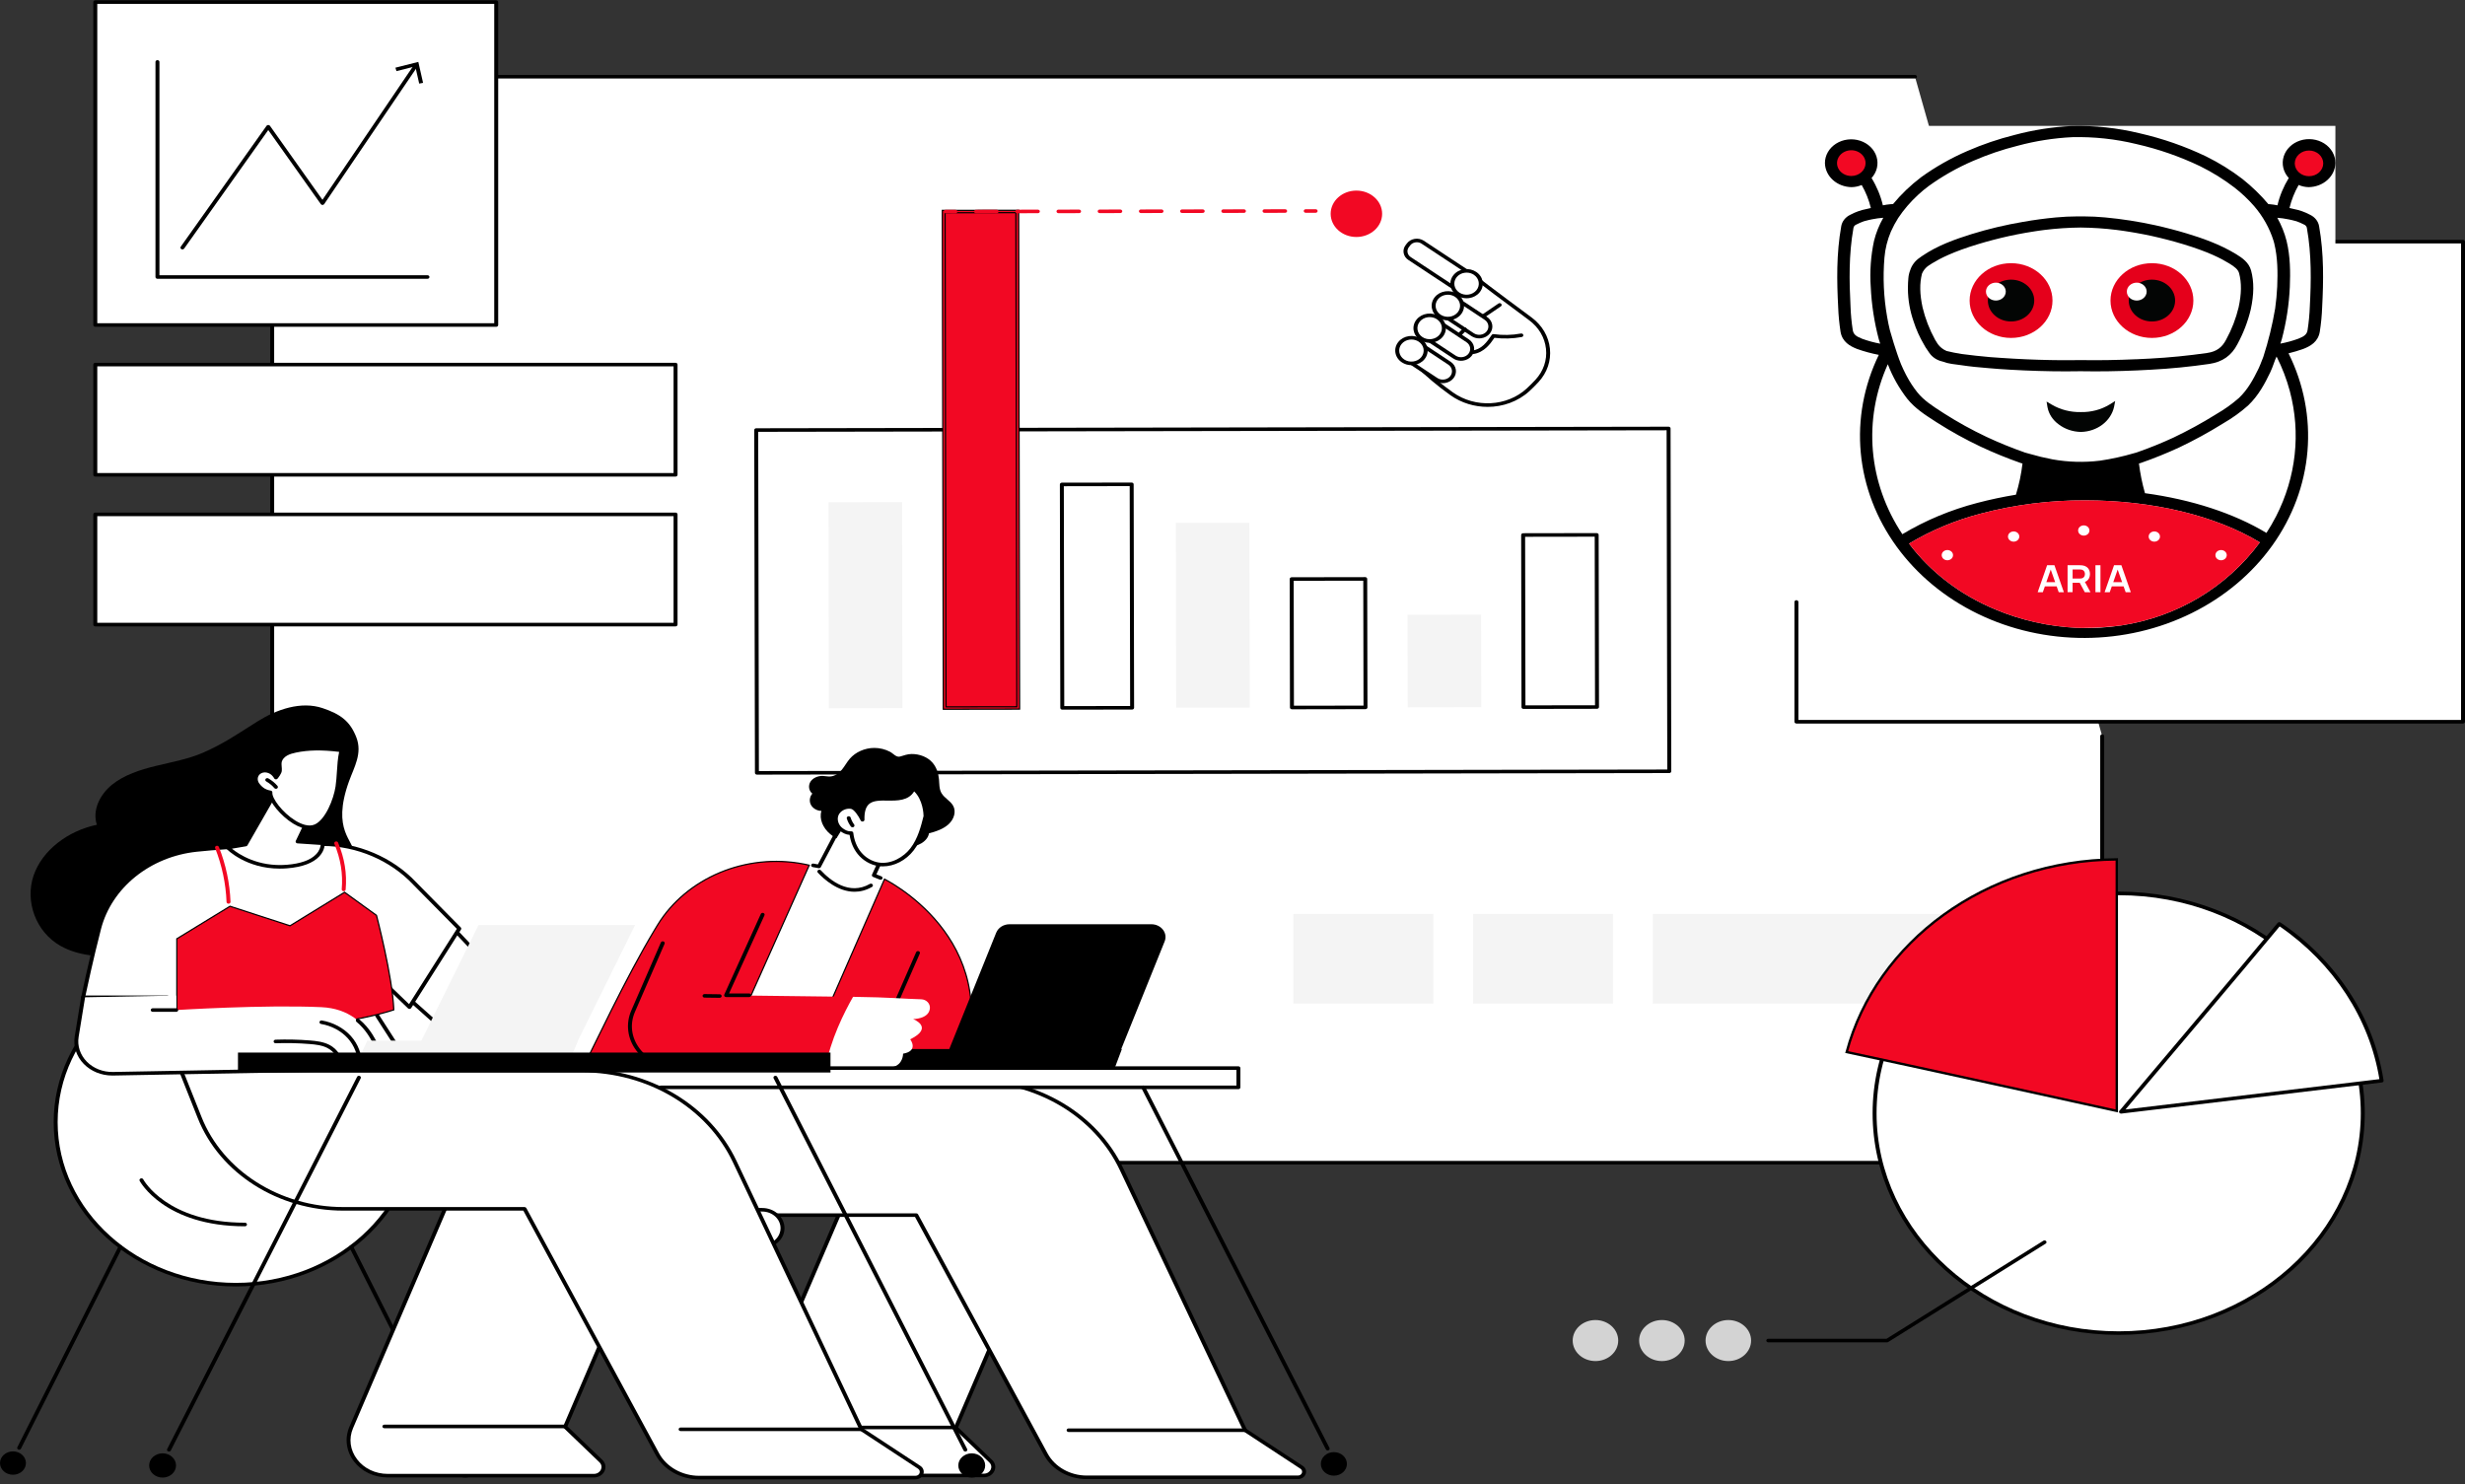 <svg width="500" height="301" viewBox="0 0 500 301" fill="none" xmlns="http://www.w3.org/2000/svg">
<rect x="0" y="0" width="500" height="301" fill="#333333" stroke="none"/>
<path d="M426.406 149.304V235.82H55.209V15.562H388.432L426.406 149.304Z" fill="white"/>
<path d="M426.408 236.183H55.211C54.99 236.183 54.809 236.02 54.809 235.822V15.564C54.809 15.366 54.99 15.203 55.211 15.203H388.434C388.655 15.203 388.836 15.366 388.836 15.564C388.836 15.763 388.655 15.925 388.434 15.925H55.612V235.461H426.007V149.306C426.007 149.107 426.187 148.944 426.408 148.944C426.629 148.944 426.81 149.107 426.81 149.306V235.822C426.81 236.02 426.629 236.183 426.408 236.183Z" fill="black"/>
<path d="M153.53 156.769L338.594 156.449L338.446 86.917L153.381 87.237L153.53 156.769Z" fill="white"/>
<path d="M153.535 157.119C153.431 157.119 153.326 157.083 153.25 157.014C153.174 156.946 153.133 156.856 153.133 156.758L152.989 87.226C152.989 87.027 153.17 86.865 153.39 86.865L338.455 86.547C338.56 86.547 338.664 86.583 338.74 86.652C338.817 86.72 338.857 86.811 338.857 86.908L339.001 156.44C339.001 156.639 338.821 156.801 338.6 156.801L153.535 157.119ZM153.792 87.587L153.933 156.397L338.194 156.083L338.054 87.273L153.792 87.587Z" fill="black"/>
<path d="M309.022 143.791C308.918 143.791 308.813 143.755 308.737 143.686C308.661 143.617 308.62 143.527 308.62 143.429L308.552 108.515C308.552 108.317 308.733 108.154 308.954 108.154L323.869 108.129C323.973 108.129 324.078 108.165 324.154 108.234C324.23 108.302 324.27 108.393 324.27 108.49L324.339 143.404C324.339 143.603 324.158 143.765 323.937 143.765L309.022 143.791ZM309.355 108.876L309.42 143.068L323.535 143.047L323.471 108.855L309.355 108.876Z" fill="black"/>
<path d="M285.539 143.461L300.458 143.438L300.421 124.677L285.502 124.7L285.539 143.461Z" fill="#F4F4F4"/>
<path d="M262.057 143.865C261.953 143.865 261.849 143.829 261.772 143.761C261.696 143.692 261.656 143.602 261.656 143.504L261.604 117.445C261.604 117.246 261.784 117.084 262.005 117.084L276.92 117.059C277.025 117.059 277.129 117.095 277.205 117.163C277.282 117.232 277.322 117.322 277.322 117.42L277.374 143.479C277.374 143.678 277.193 143.84 276.972 143.84L262.053 143.865H262.057ZM262.411 117.803L262.459 143.139L276.575 143.118L276.527 117.781L262.411 117.803Z" fill="black"/>
<path d="M238.58 143.537L253.499 143.514L253.426 106.036L238.507 106.059L238.58 143.537Z" fill="#F4F4F4"/>
<path d="M215.474 143.939C215.369 143.939 215.265 143.903 215.189 143.835C215.112 143.766 215.072 143.676 215.072 143.578L214.984 98.26C214.984 98.061 215.165 97.899 215.386 97.899L229.55 97.877C229.654 97.877 229.758 97.913 229.835 97.982C229.911 98.05 229.951 98.141 229.951 98.238L230.04 143.556C230.04 143.755 229.859 143.918 229.638 143.918L215.474 143.939ZM215.787 98.621L215.875 143.217L229.236 143.195L229.148 98.599L215.787 98.621Z" fill="black"/>
<path d="M191.616 143.609L206.535 143.586L206.34 42.885L191.421 42.908L191.616 143.609Z" fill="#F20823"/>
<path d="M206.62 42.889L206.816 143.83L191.336 143.854V143.615L191.14 42.673L206.62 42.648V42.889ZM205.938 43.133L191.826 43.154H191.701L191.702 43.275L191.894 143.254V143.375H192.015L206.131 143.354H206.252L206.251 143.232L206.059 43.253V43.132L205.938 43.133Z" fill="#F20823" stroke="black" stroke-width="0.242"/>
<path d="M168.137 143.65L183.056 143.627L182.974 101.848L168.055 101.871L168.137 143.65Z" fill="#F4F4F4"/>
<path d="M191.795 43.273C191.574 43.273 191.394 43.111 191.394 42.912C191.394 42.713 191.574 42.551 191.795 42.551H193.803C194.024 42.551 194.205 42.713 194.205 42.912C194.205 43.111 194.024 43.273 193.803 43.273H191.795Z" fill="#F20823"/>
<path d="M197.983 43.265C197.762 43.265 197.581 43.102 197.581 42.904C197.581 42.705 197.762 42.542 197.983 42.542L202.163 42.535C202.384 42.535 202.565 42.698 202.565 42.896C202.565 43.095 202.384 43.258 202.163 43.258L197.983 43.265ZM206.34 43.25C206.119 43.25 205.938 43.088 205.938 42.889C205.938 42.691 206.119 42.528 206.34 42.528L210.521 42.521C210.741 42.521 210.922 42.683 210.922 42.882C210.922 43.081 210.741 43.243 210.521 43.243L206.34 43.25ZM214.701 43.239C214.48 43.239 214.3 43.077 214.3 42.878C214.3 42.68 214.48 42.517 214.701 42.517L218.882 42.51C219.103 42.51 219.283 42.672 219.283 42.871C219.283 43.07 219.103 43.232 218.882 43.232L214.701 43.239ZM223.058 43.225C222.837 43.225 222.657 43.062 222.657 42.864C222.657 42.665 222.837 42.503 223.058 42.503L227.239 42.496C227.46 42.496 227.64 42.658 227.64 42.857C227.64 43.055 227.46 43.218 227.239 43.218L223.058 43.225ZM231.419 43.211C231.198 43.211 231.018 43.048 231.018 42.849C231.018 42.651 231.198 42.488 231.419 42.488L235.6 42.481C235.821 42.481 236.001 42.644 236.001 42.842C236.001 43.041 235.821 43.203 235.6 43.203L231.419 43.211ZM239.776 43.2C239.556 43.2 239.375 43.037 239.375 42.839C239.375 42.64 239.556 42.477 239.776 42.477L243.957 42.47C244.178 42.47 244.359 42.633 244.359 42.831C244.359 43.03 244.178 43.193 243.957 43.193L239.776 43.2ZM248.137 43.185C247.917 43.185 247.736 43.023 247.736 42.824C247.736 42.626 247.917 42.463 248.137 42.463L252.318 42.456C252.539 42.456 252.72 42.618 252.72 42.817C252.72 43.016 252.539 43.178 252.318 43.178L248.137 43.185ZM256.495 43.171C256.274 43.171 256.093 43.008 256.093 42.81C256.093 42.611 256.274 42.449 256.495 42.449L260.675 42.441C260.896 42.441 261.077 42.604 261.077 42.803C261.077 43.001 260.896 43.164 260.675 43.164L256.495 43.171Z" fill="#F20823"/>
<path d="M264.855 43.16C264.635 43.16 264.454 42.997 264.454 42.799C264.454 42.6 264.635 42.438 264.855 42.438H266.863C267.084 42.438 267.265 42.6 267.265 42.799C267.265 42.997 267.084 43.16 266.863 43.16H264.855Z" fill="#F20823"/>
<path d="M275.131 48.069C278.014 48.069 280.352 45.962 280.352 43.364C280.352 40.765 278.014 38.658 275.131 38.658C272.248 38.658 269.91 40.765 269.91 43.364C269.91 45.962 272.248 48.069 275.131 48.069Z" fill="#F20823"/>
<path d="M396.699 185.375H335.247V203.562H396.699V185.375Z" fill="#F4F4F4"/>
<path d="M327.187 185.375H298.794V203.562H327.187V185.375Z" fill="#F4F4F4"/>
<path d="M290.739 185.375H262.347V203.562H290.739V185.375Z" fill="#F4F4F4"/>
<path d="M199.573 299.271H158.771C153.31 299.271 149.551 294.33 151.523 289.737L174.454 236.318H216.757L193.887 289.592L200.963 296.374C202.107 297.472 201.244 299.271 199.573 299.271Z" fill="white"/>
<path d="M199.572 299.63H158.771C156.076 299.63 153.558 298.435 152.036 296.438C150.506 294.43 150.173 291.877 151.149 289.609L174.079 236.19C174.14 236.049 174.288 235.959 174.453 235.959H216.756C216.889 235.959 217.013 236.017 217.085 236.114C217.162 236.212 217.178 236.338 217.13 236.45L194.352 289.511L201.255 296.131C201.897 296.745 202.062 297.608 201.689 298.384C201.315 299.157 200.504 299.637 199.572 299.637V299.63ZM174.73 236.678L151.895 289.865C151.004 291.945 151.293 294.188 152.695 296.026C154.092 297.857 156.305 298.904 158.767 298.904H199.568C200.295 298.904 200.761 298.482 200.95 298.088C201.142 297.691 201.166 297.099 200.665 296.618L193.589 289.836C193.484 289.735 193.452 289.587 193.508 289.461L216.166 236.678H174.726H174.73Z" fill="black"/>
<path d="M193.804 289.892H158.087C157.866 289.892 157.685 289.73 157.685 289.531C157.685 289.332 157.866 289.17 158.087 289.17H193.804C194.025 289.17 194.206 289.332 194.206 289.531C194.206 289.73 194.025 289.892 193.804 289.892Z" fill="black"/>
<path d="M197.157 215.14L196.346 220.926C196.346 220.926 140.67 221.8 140.911 220.926C141.152 220.052 143.328 211.493 144.361 211.627C145.393 211.76 197.162 215.144 197.162 215.144L197.157 215.14Z" fill="white"/>
<path d="M120.204 219.107L116.064 229.934C112.968 238.031 119.642 246.463 129.144 246.463H185.848L212.14 294.996C213.682 297.841 216.891 299.647 220.405 299.647H263.263C264.475 299.647 264.981 298.249 264.002 297.607L252.544 290.088L227.489 237.153C222.308 226.207 210.381 219.107 197.177 219.107H120.204Z" fill="white"/>
<path d="M263.264 300.006H220.406C216.764 300.006 213.378 298.099 211.78 295.153L185.596 246.826H129.145C124.49 246.826 120.274 244.869 117.567 241.46C114.852 238.04 114.165 233.796 115.687 229.817L119.828 218.99C119.884 218.846 120.037 218.748 120.209 218.748H197.182C210.567 218.748 222.611 225.917 227.864 237.014L252.875 289.855L264.24 297.312C264.83 297.699 265.063 298.352 264.838 298.977C264.613 299.602 263.995 300.003 263.268 300.003L263.264 300.006ZM120.495 219.47L116.45 230.051C115.017 233.804 115.663 237.809 118.226 241.037C120.78 244.255 124.759 246.1 129.153 246.1H185.857C186.01 246.1 186.15 246.18 186.219 246.302L212.511 294.835C213.977 297.536 217.077 299.284 220.414 299.284H263.272C263.725 299.284 263.987 299.009 264.079 298.757C264.171 298.5 264.139 298.139 263.77 297.897L252.312 290.378C252.252 290.339 252.208 290.288 252.18 290.227L227.125 237.292C222 226.462 210.246 219.467 197.182 219.467H120.495V219.47Z" fill="black"/>
<path d="M252.545 290.451H216.756C216.535 290.451 216.354 290.288 216.354 290.09C216.354 289.891 216.535 289.729 216.756 289.729H252.545C252.766 289.729 252.947 289.891 252.947 290.09C252.947 290.288 252.766 290.451 252.545 290.451Z" fill="black"/>
<path d="M179.779 184.014L179.281 178.308L164.314 175.408L142.741 214.551L169.117 213.75L179.779 184.014Z" fill="white"/>
<path d="M179.575 178.398C179.752 178.492 180.012 178.633 180.34 178.821C180.997 179.199 181.926 179.768 183.013 180.532C185.188 182.062 187.995 184.374 190.526 187.505C195.574 193.751 199.526 203.258 195.162 216.335H162.769L179.414 178.315C179.456 178.337 179.51 178.364 179.575 178.398Z" fill="#F20823" stroke="black" stroke-width="0.242"/>
<path d="M178.524 211.168C178.476 211.168 178.424 211.161 178.376 211.143C178.171 211.071 178.066 210.861 178.151 210.673L185.829 193.137C185.909 192.953 186.142 192.859 186.351 192.935C186.556 193.007 186.66 193.216 186.576 193.404L178.898 210.941C178.833 211.081 178.685 211.168 178.524 211.168Z" fill="black"/>
<path d="M133.416 187.566C139.254 178.078 151.268 172.986 163.005 175.248L163.563 175.361C163.756 175.402 163.952 175.445 164.145 175.49L144.432 219.604C144.429 219.605 144.425 219.605 144.421 219.605C144.366 219.609 144.284 219.615 144.178 219.622C143.966 219.637 143.655 219.658 143.26 219.683C142.469 219.733 141.341 219.8 139.995 219.867C137.302 220.003 133.732 220.141 130.228 220.153C126.723 220.166 123.288 220.052 120.861 219.686C119.645 219.502 118.696 219.256 118.118 218.939C117.829 218.781 117.646 218.612 117.562 218.438C117.482 218.273 117.483 218.085 117.597 217.861C120.581 212.032 126.798 198.544 132.833 188.525L133.416 187.566Z" fill="#F20823" stroke="black" stroke-width="0.242"/>
<path d="M202.074 189.173C202.487 188.147 203.568 187.465 204.777 187.465H233.534C235.53 187.465 236.92 189.252 236.237 190.946L226.053 216.2H191.171L202.07 189.173H202.074Z" fill="black"/>
<path d="M180.629 212.771H227.563L226.053 216.791H178.87L180.629 212.771Z" fill="black"/>
<path d="M147.284 201.873L154.698 185.518L134.421 191.288L128.422 205.084C126.036 210.569 130.494 216.51 137.036 216.55C146.573 216.607 158.432 216.672 167.444 216.665C168.4 210.93 171.327 205.185 173.042 202.191C159.894 202.021 147.288 201.877 147.288 201.877L147.284 201.873Z" fill="#F20823"/>
<path d="M151.966 202.234H147.283C147.151 202.234 147.026 202.172 146.95 202.075C146.874 201.974 146.862 201.847 146.91 201.735L154.323 185.38C154.407 185.196 154.64 185.105 154.845 185.181C155.05 185.257 155.15 185.466 155.066 185.651L147.878 201.508H151.966C152.187 201.508 152.367 201.67 152.367 201.869C152.367 202.068 152.187 202.23 151.966 202.23V202.234Z" fill="black"/>
<path d="M186.839 202.684C182.952 202.586 180.972 202.29 173.037 202.186C171.322 205.183 168.398 210.925 167.438 216.66C174.836 216.652 180.309 216.598 181 216.45C183.225 215.977 183.181 213.716 183.181 213.716C186.438 213.153 184.63 210.802 184.63 210.802C189.586 208.364 185.209 206.696 185.209 206.696C185.209 206.696 188.361 206.718 188.614 204.58C188.731 203.594 187.94 202.713 186.839 202.684Z" fill="white"/>
<path d="M137.036 216.91C133.791 216.889 130.884 215.491 129.061 213.071C127.258 210.681 126.88 207.644 128.053 204.953L134.052 191.158C134.133 190.974 134.366 190.88 134.574 190.952C134.779 191.024 134.884 191.234 134.803 191.422L128.804 205.217C127.711 207.723 128.049 210.439 129.727 212.667C131.398 214.888 134.068 216.17 137.044 216.188C137.265 216.188 137.446 216.35 137.442 216.553C137.442 216.751 137.261 216.91 137.04 216.91H137.036Z" fill="black"/>
<path d="M145.978 202.389H145.974L142.905 202.349C142.684 202.349 142.508 202.183 142.508 201.984C142.508 201.786 142.689 201.631 142.913 201.627L145.982 201.667C146.202 201.667 146.379 201.833 146.379 202.031C146.379 202.23 146.198 202.389 145.978 202.389Z" fill="black"/>
<path d="M177.329 151.701C175.421 151.708 173.538 152.539 172.369 153.897C171.767 154.594 171.353 155.406 170.767 156.114C170.18 156.822 169.349 157.443 168.369 157.494C167.879 157.519 167.397 157.4 166.907 157.382C165.924 157.346 164.903 157.772 164.405 158.537C163.908 159.303 164.032 160.386 164.775 160.968C164.221 161.596 164.104 162.513 164.486 163.239C164.867 163.965 165.731 164.464 166.622 164.474C166.108 166.139 166.968 167.967 168.365 169.147C169.763 170.328 171.618 170.968 173.469 171.415C176.975 172.268 180.69 172.546 184.252 171.91C185.172 171.744 186.099 171.513 186.882 171.051C187.67 170.588 188.308 169.862 188.433 169.025C189.89 168.649 191.368 168.14 192.428 167.161C193.489 166.183 194.015 164.622 193.32 163.405C192.758 162.423 191.545 161.853 190.975 160.874C190.481 160.025 190.545 159.014 190.461 158.057C190.352 156.862 189.975 155.656 189.159 154.702C188.164 153.543 186.525 152.922 184.919 152.936C184.047 152.943 183.381 153.222 182.573 153.449C181.79 153.669 181.176 152.817 180.529 152.481C179.566 151.979 178.453 151.698 177.337 151.701H177.329Z" fill="black"/>
<path d="M178.618 178.084L177.253 177.532L180.542 170.324C180.542 170.324 180.839 163.83 170.731 168.316L166.125 175.737L165.193 175.567C165.193 175.567 171.755 184.758 178.618 178.084Z" fill="white"/>
<path d="M173.338 180.874C169.957 180.874 167.149 178.35 165.888 176.999C165.748 176.848 165.768 176.62 165.937 176.49C166.105 176.364 166.358 176.382 166.503 176.533C168.418 178.592 172.262 181.683 176.446 179.285C176.635 179.177 176.884 179.227 177 179.397C177.121 179.567 177.065 179.787 176.876 179.896C175.655 180.596 174.462 180.874 173.334 180.874H173.338Z" fill="black"/>
<path d="M178.619 178.446C178.563 178.446 178.507 178.435 178.454 178.413L177.089 177.861C176.892 177.782 176.8 177.576 176.88 177.395L180.149 170.234C180.197 169.786 180.482 166.261 178.358 164.914C176.985 164.044 174.836 164.235 171.977 165.481L166.487 175.889C166.407 176.041 166.226 176.12 166.045 176.088L164.852 175.871C164.636 175.831 164.495 175.64 164.539 175.445C164.583 175.25 164.792 175.124 165.013 175.163L165.897 175.326L171.314 165.059C171.354 164.987 171.418 164.925 171.499 164.889C174.708 163.466 177.169 163.275 178.824 164.326C181.474 166.005 180.964 170.187 180.94 170.364C180.936 170.396 180.928 170.429 180.912 170.458L177.772 177.345L178.784 177.753C178.984 177.836 179.077 178.049 178.984 178.229C178.916 178.363 178.772 178.442 178.619 178.442V178.446Z" fill="black"/>
<path d="M172.687 168.978C172.852 170.408 173.35 171.827 174.286 172.993C175.221 174.16 176.619 175.052 178.189 175.297C180.819 175.709 183.462 174.25 184.992 172.278C186.522 170.307 187.156 167.898 187.743 165.55C187.743 165.55 187.787 161.802 185.309 159.902C183.116 164.788 174.735 158.519 174.952 166.269C174.952 166.269 173.828 163.882 172.679 163.694C171.438 163.492 170.113 164.2 169.687 165.269C169.262 166.338 169.735 167.616 170.731 168.313C171.294 168.707 171.86 169.017 172.687 168.978Z" fill="white"/>
<path d="M179.091 175.729C178.765 175.729 178.44 175.703 178.119 175.653C176.52 175.404 175.006 174.512 173.958 173.204C173.115 172.15 172.553 170.821 172.332 169.337C171.533 169.283 170.962 168.932 170.485 168.6C169.332 167.795 168.838 166.343 169.308 165.151C169.802 163.902 171.316 163.107 172.75 163.342C173.48 163.461 174.139 164.198 174.613 164.895C174.753 163.884 175.107 163.129 175.681 162.605C176.765 161.619 178.428 161.637 180.038 161.655C182.111 161.681 184.066 161.702 184.938 159.767C184.986 159.658 185.09 159.579 185.215 159.55C185.339 159.521 185.472 159.55 185.572 159.626C188.163 161.612 188.15 165.393 188.146 165.552C188.146 165.577 188.146 165.603 188.138 165.628C187.612 167.744 186.958 170.377 185.327 172.482C183.749 174.519 181.388 175.725 179.099 175.725L179.091 175.729ZM172.685 168.618C172.89 168.618 173.063 168.755 173.083 168.943C173.256 170.431 173.782 171.756 174.605 172.786C175.533 173.941 176.862 174.728 178.251 174.945C180.825 175.35 183.323 173.793 184.657 172.074C186.187 170.099 186.825 167.564 187.335 165.516C187.331 165.162 187.235 162.251 185.428 160.514C184.259 162.432 182.014 162.407 180.022 162.381C178.516 162.363 177.091 162.345 176.247 163.114C175.601 163.703 175.304 164.736 175.348 166.263C175.352 166.437 175.219 166.589 175.031 166.625C174.842 166.661 174.653 166.574 174.577 166.412C174.143 165.494 173.243 164.158 172.601 164.053C171.561 163.884 170.42 164.483 170.063 165.393C169.709 166.289 170.103 167.423 170.975 168.029C171.545 168.427 172.003 168.651 172.661 168.618C172.669 168.618 172.677 168.618 172.685 168.618Z" fill="black"/>
<path d="M172.922 167.8C172.794 167.8 172.665 167.742 172.585 167.638C172.22 167.139 171.943 166.594 171.766 166.016C171.706 165.825 171.834 165.626 172.047 165.572C172.26 165.518 172.481 165.633 172.541 165.825C172.694 166.327 172.934 166.803 173.256 167.24C173.376 167.407 173.328 167.63 173.143 167.742C173.075 167.782 172.999 167.804 172.922 167.804V167.8Z" fill="black"/>
<path d="M158.471 268.899C158.319 268.899 158.174 268.82 158.106 268.69L149.223 251.291C149.13 251.11 149.219 250.893 149.42 250.81C149.62 250.727 149.857 250.807 149.954 250.987L158.837 268.387C158.929 268.567 158.841 268.784 158.64 268.867C158.588 268.889 158.528 268.899 158.471 268.899Z" fill="black"/>
<path d="M95.597 294.666C95.541 294.666 95.484 294.655 95.428 294.633C95.227 294.55 95.139 294.337 95.231 294.153L117.267 250.983C117.359 250.803 117.6 250.723 117.801 250.806C118.002 250.889 118.09 251.103 117.998 251.287L95.962 294.456C95.894 294.59 95.749 294.666 95.597 294.666Z" fill="black"/>
<path d="M96.958 297.342C96.958 298.638 95.794 299.686 94.36 299.686C92.926 299.686 91.762 298.635 91.762 297.342C91.762 296.049 92.926 294.998 94.36 294.998C95.794 294.998 96.958 296.049 96.958 297.342Z" fill="black"/>
<path d="M112.629 252.831H154.591C156.876 252.831 158.724 251.162 158.724 249.104C158.724 247.045 156.872 245.377 154.591 245.377H112.629C110.344 245.377 108.497 247.045 108.497 249.104C108.497 251.162 110.348 252.831 112.629 252.831Z" fill="white"/>
<path d="M154.594 253.194H112.631C110.13 253.194 108.098 251.359 108.098 249.106C108.098 246.852 110.134 245.018 112.631 245.018H154.594C157.095 245.018 159.128 246.852 159.128 249.106C159.128 251.359 157.091 253.194 154.594 253.194ZM112.631 245.736C110.575 245.736 108.901 247.246 108.901 249.102C108.901 250.958 110.575 252.468 112.631 252.468H154.594C156.65 252.468 158.324 250.958 158.324 249.102C158.324 247.246 156.65 245.736 154.594 245.736H112.631Z" fill="black"/>
<path d="M251.196 216.641H73.476V220.548H251.196V216.641Z" fill="white"/>
<path d="M251.199 220.911H134.047C133.826 220.911 133.645 220.748 133.645 220.55C133.645 220.351 133.826 220.189 134.047 220.189H250.797V217.004H167.451C167.23 217.004 167.049 216.841 167.049 216.642C167.049 216.444 167.23 216.281 167.451 216.281H251.199C251.419 216.281 251.6 216.444 251.6 216.642V220.55C251.6 220.748 251.419 220.911 251.199 220.911Z" fill="black"/>
<path d="M269.304 294.192C269.151 294.192 269.007 294.113 268.939 293.983L231.523 220.691C231.43 220.51 231.519 220.294 231.719 220.211C231.92 220.128 232.157 220.207 232.253 220.388L269.67 293.679C269.762 293.86 269.674 294.076 269.473 294.16C269.421 294.181 269.36 294.192 269.304 294.192Z" fill="black"/>
<path d="M267.918 296.922C267.918 298.24 269.103 299.309 270.565 299.309C272.027 299.309 273.211 298.24 273.211 296.922C273.211 295.604 272.027 294.535 270.565 294.535C269.103 294.535 267.918 295.604 267.918 296.922Z" fill="black"/>
<path d="M47.843 260.567C68.029 260.567 84.392 245.808 84.392 227.603C84.392 209.397 68.029 194.639 47.843 194.639C27.658 194.639 11.295 209.397 11.295 227.603C11.295 245.808 27.658 260.567 47.843 260.567Z" fill="white"/>
<path d="M47.84 260.93C27.468 260.93 10.89 245.979 10.89 227.604C10.89 209.23 27.464 194.279 47.84 194.279C68.217 194.279 84.791 209.23 84.791 227.604C84.791 245.979 68.217 260.93 47.84 260.93ZM47.84 195.002C27.91 195.002 11.693 209.627 11.693 227.604C11.693 245.582 27.91 260.207 47.84 260.207C67.771 260.207 83.988 245.582 83.988 227.604C83.988 209.627 67.771 195.002 47.84 195.002Z" fill="black"/>
<path d="M49.694 248.728C33.297 248.728 28.377 239.61 28.329 239.516C28.237 239.335 28.321 239.122 28.522 239.036C28.723 238.952 28.964 239.028 29.056 239.209C29.1 239.296 33.835 248.002 49.694 248.002C49.915 248.002 50.095 248.165 50.095 248.364C50.095 248.562 49.915 248.725 49.694 248.725V248.728Z" fill="black"/>
<path d="M3.885 294.047C3.828 294.047 3.772 294.036 3.72 294.014C3.519 293.931 3.427 293.718 3.519 293.538L24.056 252.77C24.149 252.589 24.386 252.506 24.586 252.589C24.787 252.672 24.88 252.885 24.787 253.066L4.25 293.834C4.182 293.967 4.037 294.047 3.885 294.047Z" fill="black"/>
<path d="M5.261 296.754C5.261 298.065 4.084 299.123 2.63 299.123C1.177 299.123 0 298.061 0 296.754C0 295.446 1.177 294.385 2.63 294.385C4.084 294.385 5.261 295.446 5.261 296.754Z" fill="black"/>
<path d="M91.796 294.047C91.643 294.047 91.498 293.967 91.43 293.834L70.893 253.066C70.8 252.885 70.893 252.668 71.094 252.589C71.294 252.506 71.535 252.589 71.624 252.77L92.161 293.538C92.253 293.718 92.161 293.935 91.96 294.014C91.908 294.036 91.852 294.047 91.796 294.047Z" fill="black"/>
<path d="M90.413 296.754C90.413 298.065 91.59 299.123 93.043 299.123C94.497 299.123 95.674 298.061 95.674 296.754C95.674 295.446 94.497 294.385 93.043 294.385C91.59 294.385 90.413 295.446 90.413 296.754Z" fill="black"/>
<path d="M120.458 299.308H78.668C73.074 299.308 69.227 294.242 71.243 289.536L94.732 234.781H138.059L114.639 289.384L121.887 296.336C123.06 297.459 122.176 299.305 120.466 299.305L120.458 299.308Z" fill="white"/>
<path d="M120.456 299.671H78.667C75.872 299.671 73.362 298.479 71.779 296.403C70.213 294.348 69.872 291.733 70.868 289.408L94.353 234.653C94.413 234.512 94.562 234.422 94.726 234.422H138.054C138.186 234.422 138.311 234.48 138.383 234.577C138.459 234.675 138.475 234.801 138.427 234.913L115.095 289.307L122.171 296.096C122.825 296.724 122.994 297.605 122.613 298.396C122.235 299.184 121.404 299.675 120.452 299.675L120.456 299.671ZM95.003 235.144L71.615 289.668C70.699 291.802 71 294.11 72.438 295.995C73.868 297.873 76.141 298.949 78.667 298.949H120.456C121.207 298.949 121.685 298.515 121.878 298.107C122.074 297.699 122.103 297.085 121.585 296.591L114.336 289.639C114.231 289.538 114.199 289.39 114.256 289.263L137.467 235.151H95.003V235.144Z" fill="black"/>
<path d="M114.548 289.687H77.967C77.746 289.687 77.566 289.525 77.566 289.326C77.566 289.127 77.746 288.965 77.967 288.965H114.548C114.769 288.965 114.95 289.127 114.95 289.326C114.95 289.525 114.769 289.687 114.548 289.687Z" fill="black"/>
<path d="M36.704 217.152L40.507 226.704C44.921 237.794 56.579 245.19 69.647 245.19H106.404L133.331 294.933C134.909 297.85 138.194 299.699 141.796 299.699H185.69C186.931 299.699 187.449 298.266 186.445 297.608L174.711 289.902L149.049 235.646C143.744 224.429 131.528 217.148 118.002 217.148H36.704V217.152Z" fill="white"/>
<path d="M185.69 300.062H141.797C138.07 300.062 134.604 298.112 132.97 295.09L106.152 245.55H69.643C56.447 245.55 44.584 238.024 40.126 226.821L36.323 217.269C36.279 217.157 36.299 217.035 36.371 216.941C36.448 216.843 36.568 216.789 36.701 216.789H117.999C131.705 216.789 144.038 224.134 149.415 235.507L175.032 289.669L186.678 297.314C187.281 297.708 187.518 298.376 187.289 299.011C187.06 299.647 186.429 300.059 185.69 300.059V300.062ZM37.275 217.511L40.885 226.579C45.23 237.493 56.788 244.827 69.643 244.827H106.401C106.553 244.827 106.694 244.907 106.762 245.03L133.693 294.772C135.195 297.545 138.375 299.336 141.797 299.336H185.69C186.16 299.336 186.429 299.055 186.526 298.788C186.622 298.52 186.59 298.148 186.209 297.896L174.474 290.189C174.414 290.149 174.37 290.099 174.342 290.037L148.68 235.781C143.427 224.676 131.388 217.504 118.003 217.504H37.275V217.511Z" fill="black"/>
<path d="M174.713 290.265H138.056C137.835 290.265 137.654 290.103 137.654 289.904C137.654 289.705 137.835 289.543 138.056 289.543H174.713C174.934 289.543 175.115 289.705 175.115 289.904C175.115 290.103 174.934 290.265 174.713 290.265Z" fill="black"/>
<path d="M70.806 158.439C71.83 155.597 73.537 152.812 72.287 149.573C71.019 146.279 69.083 144.864 65.465 143.64C61.067 142.155 56.115 143.889 52.264 146.308C48.413 148.728 45.393 150.841 41.164 152.675C38.16 153.979 34.847 154.564 31.631 155.347C28.414 156.131 25.161 157.175 22.687 159.19C20.217 161.209 18.683 164.408 19.651 167.286C13.812 168.507 8.587 172.415 6.816 177.575C5.045 182.739 7.182 188.954 12.25 191.84C15.836 193.884 20.306 194.147 24.543 193.996C28.779 193.844 33.064 193.338 37.229 194.061C41.104 194.732 44.755 196.451 48.694 196.599C55.28 196.849 61.043 192.71 65.436 188.275C67.645 186.044 69.778 183.48 70.022 180.497C70.231 177.943 73.508 175.242 71.757 173.173C71.954 170.417 67.123 168.637 70.806 158.432V158.439Z" fill="black"/>
<path d="M92.235 188.623L100.227 197.102L92.022 210.659L83.243 202.837L92.235 188.623Z" fill="white"/>
<path d="M92.023 211.02C91.919 211.02 91.814 210.984 91.742 210.915L82.963 203.097C82.835 202.981 82.807 202.804 82.895 202.664L91.887 188.446C91.951 188.345 92.067 188.276 92.2 188.265C92.328 188.254 92.457 188.301 92.545 188.392L100.537 196.875C100.645 196.987 100.661 197.149 100.585 197.279L92.381 210.832C92.32 210.933 92.212 211.002 92.087 211.016C92.067 211.016 92.047 211.02 92.027 211.02H92.023ZM83.746 202.775L91.927 210.063L99.746 197.149L92.304 189.251L83.75 202.779L83.746 202.775Z" fill="black"/>
<path d="M83.049 204.275L76.423 197.894L76.471 205.955L81.776 214.203L35.087 213.954L33.919 202.286H16.855C16.855 202.286 18.261 195.5 20.088 188.389C22.289 179.823 30.212 173.406 39.898 172.398C43.308 172.044 47.235 171.755 51.649 171.625C54.432 171.542 60.054 171.228 65.468 171.225C72.528 171.225 79.535 174.312 84.101 179.173L93.157 188.349L83.049 204.275Z" fill="white"/>
<path d="M81.779 214.562L35.094 214.313C34.886 214.313 34.717 214.169 34.697 213.985L33.56 202.645H16.862C16.742 202.645 16.629 202.598 16.553 202.515C16.477 202.432 16.445 202.324 16.469 202.219C16.481 202.15 17.894 195.347 19.701 188.308C21.938 179.601 30.038 173.061 39.857 172.039C43.644 171.646 47.608 171.386 51.64 171.266C52.407 171.245 53.391 171.205 54.523 171.158C57.487 171.035 61.543 170.869 65.471 170.869H65.483C72.583 170.869 79.659 173.888 84.414 178.944L93.465 188.113C93.578 188.229 93.598 188.398 93.514 188.532L83.406 204.458C83.341 204.559 83.229 204.624 83.104 204.639C82.98 204.653 82.851 204.61 82.763 204.527L76.84 198.821L76.884 205.863L82.133 214.028C82.205 214.14 82.205 214.277 82.133 214.389C82.06 214.501 81.928 214.57 81.787 214.57L81.779 214.562ZM35.456 213.591L81.076 213.833L76.125 206.134C76.089 206.079 76.073 206.018 76.073 205.953L76.024 197.893C76.024 197.745 76.125 197.611 76.277 197.557C76.43 197.503 76.607 197.539 76.719 197.647L82.972 203.671L92.666 188.395L83.799 179.413C79.193 174.509 72.346 171.588 65.479 171.588H65.471C61.559 171.588 57.515 171.754 54.559 171.877C53.423 171.924 52.435 171.963 51.664 171.985C47.652 172.104 43.708 172.364 39.946 172.754C30.464 173.744 22.641 180.056 20.48 188.467C18.934 194.48 17.681 200.319 17.344 201.919H33.926C34.135 201.919 34.307 202.06 34.327 202.248L35.464 213.591H35.456Z" fill="black"/>
<path d="M76.363 185.66C76.369 185.684 76.378 185.717 76.389 185.76C76.413 185.852 76.448 185.988 76.493 186.164C76.583 186.516 76.712 187.027 76.868 187.661C77.179 188.93 77.596 190.694 78.021 192.674C78.865 196.603 79.738 201.375 79.877 204.823C79.849 204.833 79.814 204.845 79.771 204.859C79.643 204.902 79.451 204.964 79.197 205.042C78.689 205.198 77.931 205.418 76.936 205.674C74.945 206.185 72.003 206.838 68.199 207.405C60.611 208.537 49.594 209.327 35.865 207.969V190.414L46.654 183.816L58.778 187.758L58.831 187.775L58.879 187.746L69.893 180.977L76.363 185.66Z" fill="#F20823" stroke="black" stroke-width="0.242"/>
<path d="M46.353 183.295C46.136 183.295 45.959 183.143 45.951 182.948C45.807 179.217 45.028 175.541 43.638 172.027C43.566 171.839 43.674 171.634 43.883 171.565C44.092 171.5 44.321 171.598 44.397 171.785C45.815 175.371 46.61 179.12 46.758 182.923C46.767 183.121 46.594 183.291 46.373 183.295C46.369 183.295 46.365 183.295 46.357 183.295H46.353Z" fill="#F20823"/>
<path d="M69.718 180.76C69.718 180.76 69.698 180.76 69.686 180.76C69.465 180.746 69.301 180.572 69.317 180.374C69.582 177.203 69.108 174.271 67.823 171.15C67.746 170.963 67.851 170.757 68.06 170.685C68.269 170.616 68.497 170.71 68.574 170.898C69.899 174.119 70.393 177.145 70.116 180.424C70.1 180.616 69.923 180.76 69.714 180.76H69.718Z" fill="#F20823"/>
<path d="M16.855 202.284L15.553 210.261C14.899 214.284 18.405 217.874 22.915 217.791L77.631 216.79C77.631 216.79 76.454 204.804 65.202 204.284C53.576 203.75 35.749 204.869 35.749 204.869L35.725 201.93L16.855 202.284Z" fill="white"/>
<path d="M22.765 218.149C20.56 218.149 18.468 217.301 17.006 215.809C15.5 214.275 14.825 212.231 15.159 210.205L16.46 202.227C16.492 202.029 16.697 201.895 16.913 201.924C17.134 201.953 17.283 202.137 17.251 202.332L15.95 210.309C15.652 212.126 16.259 213.957 17.604 215.333C18.946 216.701 20.881 217.463 22.901 217.427L77.172 216.434C76.951 215.051 75.951 210.273 72.309 207.251C72.144 207.117 72.136 206.886 72.285 206.741C72.433 206.593 72.69 206.586 72.851 206.72C77.357 210.454 77.999 216.499 78.023 216.755C78.031 216.857 77.995 216.954 77.923 217.03C77.847 217.106 77.742 217.149 77.634 217.149L22.917 218.149C22.865 218.149 22.813 218.149 22.761 218.149H22.765Z" fill="black"/>
<path d="M35.746 205.23H30.983C30.762 205.23 30.581 205.068 30.581 204.869C30.581 204.67 30.762 204.508 30.983 204.508H35.746C35.967 204.508 36.147 204.67 36.147 204.869C36.147 205.068 35.967 205.23 35.746 205.23Z" fill="black"/>
<path d="M69.12 216.763C69.12 216.763 69.104 216.763 69.1 216.763C68.879 216.752 68.711 216.582 68.719 216.384C68.811 214.853 67.875 213.31 66.397 212.556C65.309 212 64.02 211.855 62.787 211.758C60.514 211.573 58.201 211.523 55.92 211.602C55.699 211.61 55.51 211.454 55.502 211.256C55.494 211.057 55.667 210.887 55.888 210.88C58.205 210.801 60.55 210.851 62.859 211.035C64.12 211.136 65.57 211.295 66.795 211.924C68.534 212.812 69.63 214.621 69.522 216.42C69.51 216.611 69.333 216.763 69.12 216.763Z" fill="black"/>
<path d="M72.983 216.347C72.983 216.347 72.975 216.347 72.971 216.347C72.75 216.343 72.573 216.177 72.582 215.978C72.634 214.054 71.895 212.093 70.549 210.597C69.204 209.102 67.232 208.044 65.132 207.694C64.915 207.658 64.771 207.47 64.811 207.271C64.851 207.076 65.06 206.946 65.281 206.983C67.566 207.365 69.714 208.517 71.176 210.142C72.638 211.768 73.445 213.902 73.385 215.996C73.381 216.191 73.2 216.347 72.983 216.347Z" fill="black"/>
<path d="M56.417 159.832L49.831 171.302L46.22 171.915C46.22 171.915 50.553 176.386 58.22 175.765C65.886 175.144 65.464 171.045 65.464 171.045L60.368 170.702L63.573 163.992L56.421 159.836L56.417 159.832Z" fill="white"/>
<path d="M56.75 176.183C49.911 176.183 46.088 172.326 45.915 172.149C45.819 172.052 45.791 171.914 45.839 171.795C45.887 171.673 46.004 171.582 46.144 171.557L49.562 170.976L56.059 159.665C56.111 159.575 56.204 159.51 56.312 159.481C56.421 159.455 56.537 159.47 56.634 159.528L63.786 163.684C63.95 163.778 64.015 163.97 63.938 164.128L60.955 170.376L65.489 170.683C65.685 170.697 65.842 170.835 65.858 171.008C65.862 171.062 65.987 172.384 64.778 173.688C63.513 175.053 61.316 175.872 58.252 176.122C57.734 176.165 57.232 176.183 56.746 176.183H56.75ZM47.044 172.138C48.393 173.24 52.296 175.88 58.18 175.403C61.023 175.172 63.035 174.442 64.159 173.229C64.838 172.499 65.007 171.774 65.051 171.38L60.332 171.062C60.204 171.055 60.087 170.99 60.019 170.889C59.951 170.788 59.943 170.665 59.995 170.56L63.067 164.128L56.569 160.351L50.184 171.467C50.128 171.564 50.023 171.636 49.903 171.654L47.048 172.138H47.044Z" fill="black"/>
<path d="M53.599 156.312C52.676 156.363 51.961 157.013 51.885 157.84C51.804 158.725 52.391 159.349 52.901 159.83C53.411 160.31 54.118 160.599 54.844 160.718C54.624 162.888 60.535 169.107 64.021 167.551C66.471 166.456 68.097 162.004 68.458 159.559C68.82 157.114 68.675 154.615 69.261 152.206C66.161 151.798 62.969 151.657 59.916 152.304C59.242 152.445 58.563 152.632 57.981 152.968C57.398 153.308 56.909 153.817 56.756 154.431C56.599 155.056 56.804 155.709 56.748 156.348C56.708 156.829 55.965 157.724 55.965 157.724C55.985 157.703 55.82 157.493 55.808 157.472C55.672 157.277 55.515 157.092 55.33 156.926C54.929 156.565 54.367 156.334 53.796 156.312C53.728 156.312 53.664 156.312 53.592 156.312H53.599Z" fill="white"/>
<path d="M62.8 168.163C61.796 168.163 60.66 167.784 59.443 167.032C56.941 165.49 54.612 162.645 54.451 161.009C53.712 160.835 53.081 160.518 52.612 160.077C52.182 159.673 51.383 158.921 51.487 157.809C51.58 156.794 52.459 156.014 53.575 155.953C53.664 155.949 53.744 155.949 53.82 155.953C54.483 155.978 55.142 156.238 55.62 156.672C55.748 156.787 55.873 156.917 55.985 157.054C56.174 156.776 56.338 156.48 56.35 156.321C56.37 156.083 56.35 155.834 56.33 155.57C56.298 155.177 56.266 154.768 56.37 154.353C56.535 153.692 57.033 153.096 57.768 152.667C58.435 152.28 59.186 152.089 59.832 151.952C62.523 151.385 65.539 151.352 69.326 151.851C69.434 151.865 69.535 151.919 69.599 152.002C69.663 152.085 69.683 152.186 69.659 152.284C69.318 153.681 69.225 155.148 69.137 156.567C69.073 157.564 69.008 158.596 68.86 159.608C68.539 161.767 66.981 166.632 64.201 167.874C63.772 168.065 63.302 168.159 62.8 168.159V168.163ZM53.624 156.672C52.909 156.711 52.347 157.213 52.286 157.867C52.218 158.596 52.696 159.113 53.194 159.579C53.724 160.077 54.427 160.279 54.921 160.362C55.126 160.395 55.266 160.565 55.246 160.749C55.126 161.919 57.294 164.83 59.897 166.433C60.993 167.108 62.571 167.794 63.844 167.224C65.993 166.263 67.675 162.125 68.065 159.506C68.209 158.521 68.274 157.506 68.338 156.52C68.422 155.198 68.507 153.837 68.792 152.504C65.306 152.074 62.507 152.121 60.021 152.649C59.443 152.771 58.772 152.941 58.21 153.266C57.66 153.584 57.278 154.035 57.158 154.501C57.081 154.812 57.109 155.151 57.138 155.509C57.162 155.787 57.186 156.072 57.158 156.365C57.109 156.917 56.435 157.762 56.298 157.928C56.166 158.087 55.917 158.123 55.736 158.004C55.66 157.954 55.608 157.881 55.587 157.806C55.559 157.762 55.519 157.708 55.499 157.683C55.355 157.473 55.21 157.311 55.057 157.174C54.724 156.874 54.25 156.682 53.792 156.664C53.74 156.664 53.684 156.664 53.628 156.664L53.624 156.672ZM55.644 157.513C55.644 157.513 55.644 157.517 55.64 157.52C55.64 157.52 55.64 157.517 55.644 157.513Z" fill="black"/>
<path d="M55.974 159.995C55.854 159.995 55.733 159.945 55.653 159.854C55.195 159.316 54.641 158.858 54.003 158.496C53.814 158.392 53.758 158.168 53.874 157.998C53.99 157.828 54.239 157.778 54.428 157.883C55.147 158.291 55.774 158.803 56.288 159.414C56.42 159.573 56.388 159.8 56.211 159.919C56.139 159.97 56.055 159.992 55.97 159.992L55.974 159.995Z" fill="black"/>
<path d="M115.867 213.813H84.113L97.068 187.631H128.822L115.867 213.813Z" fill="#F4F4F4"/>
<path d="M74.517 211.068H117.246L115.869 214.423H72.915L74.517 211.068Z" fill="#F4F4F4"/>
<path d="M168.456 213.492H48.272V217.537H168.456V213.492Z" fill="black"/>
<path d="M195.814 294.42C195.661 294.42 195.516 294.341 195.448 294.211L156.924 218.716C156.831 218.536 156.92 218.319 157.12 218.236C157.321 218.153 157.562 218.232 157.654 218.413L196.179 293.908C196.271 294.088 196.183 294.305 195.982 294.388C195.926 294.409 195.87 294.42 195.814 294.42Z" fill="black"/>
<path d="M194.381 297.239C194.381 298.596 195.602 299.698 197.108 299.698C198.614 299.698 199.835 298.596 199.835 297.239C199.835 295.881 198.614 294.779 197.108 294.779C195.602 294.779 194.381 295.881 194.381 297.239Z" fill="black"/>
<path d="M34.275 294.42C34.219 294.42 34.163 294.409 34.106 294.388C33.906 294.305 33.817 294.092 33.91 293.908L72.434 218.413C72.526 218.232 72.763 218.153 72.968 218.236C73.169 218.319 73.257 218.532 73.165 218.716L34.641 294.211C34.572 294.344 34.428 294.42 34.275 294.42Z" fill="black"/>
<path d="M35.706 297.239C35.706 298.596 34.485 299.698 32.979 299.698C31.473 299.698 30.252 298.596 30.252 297.239C30.252 295.881 31.473 294.779 32.979 294.779C34.485 294.779 35.706 295.881 35.706 297.239Z" fill="black"/>
<path d="M100.649 0.418H19.328V65.92H100.649V0.418Z" fill="white"/>
<path d="M100.652 66.283H19.33C19.109 66.283 18.928 66.12 18.928 65.922V0.42C18.928 0.221 19.109 0.059 19.33 0.059H100.652C100.872 0.059 101.053 0.221 101.053 0.42V65.922C101.053 66.12 100.872 66.283 100.652 66.283ZM19.731 65.561H100.25V0.781H19.731V65.561Z" fill="black"/>
<path d="M137.03 73.943H19.328V96.301H137.03V73.943Z" fill="white"/>
<path d="M137.036 96.664H19.33C19.109 96.664 18.928 96.501 18.928 96.303V73.945C18.928 73.746 19.109 73.584 19.33 73.584H137.032C137.252 73.584 137.433 73.746 137.433 73.945V96.303C137.433 96.501 137.252 96.664 137.032 96.664H137.036ZM19.731 95.942H136.63V74.306H19.731V95.942Z" fill="black"/>
<path d="M137.03 104.328H19.328V126.686H137.03V104.328Z" fill="white"/>
<path d="M137.036 127.049H19.33C19.109 127.049 18.928 126.886 18.928 126.688V104.33C18.928 104.131 19.109 103.969 19.33 103.969H137.032C137.253 103.969 137.433 104.131 137.433 104.33V126.688C137.433 126.886 137.253 127.049 137.032 127.049H137.036ZM19.731 126.326H136.63V104.691H19.731V126.326Z" fill="black"/>
<path d="M37.005 50.588C36.932 50.588 36.856 50.57 36.788 50.531C36.599 50.422 36.547 50.198 36.667 50.032L54.072 25.511C54.221 25.302 54.602 25.302 54.751 25.511L65.409 40.527L84.055 13.038C84.171 12.868 84.416 12.814 84.605 12.919C84.794 13.023 84.854 13.244 84.737 13.413L65.758 41.398C65.686 41.502 65.558 41.571 65.421 41.571C65.284 41.571 65.152 41.509 65.08 41.405L54.413 26.378L37.35 50.422C37.274 50.531 37.145 50.588 37.013 50.588H37.005Z" fill="black"/>
<path d="M85.815 16.807L85.027 16.952L84.236 13.463L80.421 14.427L80.204 13.73L84.851 12.557L85.815 16.807Z" fill="black"/>
<path d="M86.707 56.548H31.938C31.718 56.548 31.537 56.385 31.537 56.187V12.558C31.537 12.36 31.718 12.197 31.938 12.197C32.159 12.197 32.34 12.36 32.34 12.558V55.825H86.707C86.928 55.825 87.109 55.988 87.109 56.187C87.109 56.385 86.928 56.548 86.707 56.548Z" fill="black"/>
<path d="M364.386 146.393L499.597 146.393V49.01L364.386 49.01V146.393Z" fill="white"/>
<path d="M499.597 146.754H364.386C364.165 146.754 363.984 146.591 363.984 146.393V122.099C363.984 121.901 364.165 121.738 364.386 121.738C364.607 121.738 364.788 121.901 364.788 122.099V146.031H499.196V49.375H451.117C450.897 49.375 450.716 49.212 450.716 49.014C450.716 48.815 450.897 48.652 451.117 48.652C451.117 48.652 499.376 48.652 499.597 48.652C499.818 48.652 499.999 48.815 499.999 49.014V146.393C499.999 146.591 499.818 146.754 499.597 146.754Z" fill="black"/>
<g clip-path="url(#clip0_3038_1025)">
<rect width="103.544" height="103.856" transform="translate(370.168 25.529)" fill="white"/>
<path d="M468.304 37.958C469.734 37.934 471.098 37.409 472.107 36.495C473.116 35.581 473.691 34.348 473.71 33.059C473.714 32.285 473.512 31.522 473.119 30.833C472.727 30.145 472.156 29.552 471.456 29.105C470.755 28.658 469.946 28.369 469.096 28.264C468.246 28.159 467.38 28.24 466.572 28.5C465.764 28.76 465.037 29.192 464.453 29.76C463.869 30.327 463.446 31.013 463.218 31.759C462.991 32.505 462.966 33.29 463.146 34.046C463.326 34.803 463.705 35.51 464.252 36.106C463.189 37.841 462.415 39.707 461.956 41.645C461.454 41.539 460.944 41.464 460.43 41.42C460.324 41.414 460.218 41.406 460.113 41.401C458.549 39.544 456.784 37.832 454.844 36.291C452.571 34.549 450.107 33.022 447.491 31.731C443.213 29.68 438.677 28.101 433.98 27.028C429.504 25.941 424.875 25.446 420.241 25.559C416.301 25.751 412.4 26.361 408.619 27.376C405.343 28.195 402.156 29.278 399.095 30.612C395.74 32.061 392.58 33.851 389.676 35.947C387.553 37.558 385.643 39.385 383.986 41.391C383.808 41.402 383.63 41.41 383.452 41.421C382.937 41.465 382.426 41.54 381.922 41.647C381.465 39.708 380.691 37.841 379.626 36.107C380.167 35.511 380.54 34.807 380.716 34.053C380.891 33.3 380.863 32.519 380.635 31.777C380.406 31.035 379.983 30.354 379.401 29.79C378.819 29.227 378.096 28.797 377.292 28.538C376.488 28.279 375.627 28.198 374.781 28.302C373.934 28.405 373.128 28.691 372.43 29.134C371.732 29.577 371.162 30.165 370.768 30.849C370.375 31.532 370.169 32.29 370.168 33.06C370.187 34.35 370.762 35.583 371.771 36.497C372.78 37.411 374.144 37.936 375.574 37.959C376.284 37.946 376.984 37.798 377.626 37.524C378.47 39 379.095 40.57 379.484 42.194C379.128 42.278 378.754 42.368 378.642 42.387C377.471 42.609 376.35 43.005 375.323 43.559C374.834 43.789 374.412 44.12 374.091 44.525C373.77 44.929 373.559 45.397 373.476 45.888C372.474 51.499 372.583 57.079 372.855 62.276C372.914 63.959 373.076 65.638 373.338 67.306C373.693 69.355 375.239 70.212 376.706 70.784C378.13 71.291 379.598 71.69 381.096 71.976C378.061 78.227 376.805 85.062 377.442 91.862C378.079 98.661 380.588 105.209 384.742 110.912C388.896 116.616 394.564 121.294 401.23 124.521C407.897 127.749 415.352 129.425 422.918 129.396C430.485 129.368 437.924 127.636 444.56 124.358C451.197 121.08 456.821 116.36 460.922 110.626C465.023 104.891 467.472 98.324 468.045 91.52C468.619 84.716 467.3 77.891 464.207 71.663C465.215 71.419 466.206 71.125 467.176 70.781C468.643 70.213 470.19 69.353 470.544 67.303C470.806 65.635 470.968 63.956 471.027 62.273C471.296 57.076 471.408 51.495 470.406 45.886C470.323 45.393 470.113 44.926 469.792 44.521C469.471 44.117 469.049 43.786 468.559 43.556C467.532 43.003 466.41 42.607 465.24 42.384C465.129 42.365 464.751 42.275 464.398 42.191C464.787 40.567 465.412 38.996 466.257 37.519C466.897 37.795 467.595 37.945 468.304 37.958ZM382.241 52.244C382.392 50.444 382.831 48.674 383.545 46.988C383.967 46.036 384.462 45.113 385.027 44.223C386.166 42.514 387.525 40.932 389.075 39.51C389.759 38.872 390.485 38.271 391.248 37.712C394.004 35.723 397.003 34.025 400.187 32.652C403.111 31.376 406.157 30.34 409.287 29.556C412.883 28.589 416.594 28.006 420.341 27.82C424.734 27.717 429.12 28.19 433.363 29.224C437.864 30.251 442.211 31.764 446.309 33.731C448.776 34.952 451.098 36.396 453.24 38.04C454.692 39.172 456.022 40.426 457.211 41.784C459.015 43.878 460.355 46.266 461.157 48.818C461.208 48.992 461.259 49.166 461.304 49.343C462.023 52.282 462.023 55.304 461.911 58.131C461.841 59.611 461.699 61.089 461.495 62.558C460.937 65.88 460.133 69.165 459.09 72.391C458.873 72.965 458.674 73.466 458.517 73.846C458.505 73.874 458.493 73.901 458.484 73.928C458.3 74.366 458.185 74.625 458.185 74.625C458.119 74.75 458.067 74.856 458.025 74.954C457.087 76.885 455.932 79.027 454.157 80.708C452.768 81.93 451.244 83.021 449.608 83.962L449.4 84.093C446.66 85.797 443.811 87.354 440.868 88.756C438.428 89.885 435.923 90.897 433.364 91.787L432.894 91.915C430.63 92.582 428.312 93.092 425.96 93.438C422.755 93.83 419.5 93.74 416.327 93.172C414.75 92.873 413.192 92.496 411.66 92.045L410.743 91.792C408.077 90.856 405.469 89.793 402.929 88.607C399.955 87.198 397.088 85.614 394.345 83.865L393.947 83.607C392.028 82.372 390.215 81.206 388.899 79.561C388.11 78.564 387.416 77.509 386.824 76.407C386.756 76.26 386.679 76.115 386.594 75.975C386.247 75.311 385.919 74.603 385.596 73.853C384.522 71.157 383.485 67.475 383.341 66.964C383.124 66.077 382.937 65.182 382.786 64.281C382.086 60.302 381.903 56.262 382.241 52.244ZM377.698 68.704C376.416 68.207 375.959 67.782 375.815 66.957C375.566 65.371 375.414 63.773 375.359 62.172C375.097 57.097 374.985 51.656 375.953 46.25C375.976 46.094 376.043 45.946 376.148 45.821C376.254 45.696 376.394 45.597 376.554 45.536C377.046 45.28 377.558 45.059 378.087 44.874C378.436 44.776 378.772 44.689 379.091 44.616H379.097C379.239 44.594 379.429 44.55 379.722 44.482C380.475 44.33 381.239 44.224 382.009 44.167C381.163 45.65 380.531 47.225 380.126 48.852C379.467 51.932 379.244 55.075 379.462 58.206C379.627 61.779 380.173 65.328 381.092 68.806C381.173 69.122 381.279 69.421 381.379 69.707C380.12 69.476 378.888 69.141 377.698 68.704ZM382.926 73.877C383.868 76.364 385.192 78.719 386.861 80.874C388.417 82.819 390.484 84.15 392.487 85.437L392.883 85.693C395.713 87.499 398.672 89.136 401.741 90.591C404.378 91.825 407.086 92.93 409.854 93.903L409.905 93.922L409.959 93.936C410.056 93.96 410.149 93.987 410.243 94.014C409.992 96.153 409.546 98.268 408.909 100.34C406.266 100.772 403.65 101.328 401.071 102.006C395.675 103.409 390.55 105.55 385.873 108.353C382.453 103.206 380.406 97.412 379.894 91.428C379.383 85.445 380.421 79.436 382.926 73.877ZM421.346 127.347C415.577 127.078 409.921 125.803 404.69 123.593C397.636 120.662 391.601 116.053 387.233 110.261C391.711 107.569 396.623 105.516 401.795 104.175C408.687 102.357 415.834 101.452 423.014 101.489C436.631 101.489 449.416 104.586 458.39 110.014C451.491 119.318 441.386 125.151 430.265 126.863C427.32 127.312 424.33 127.475 421.346 127.347ZM464.469 79.326C466.728 87.826 465.749 96.764 461.691 104.702C461.09 105.872 460.434 107.002 459.724 108.092C453.092 104.098 444.513 101.317 435.086 100.033C434.521 98.053 434.112 96.039 433.864 94.007L434.19 93.92L434.241 93.901C436.901 92.976 439.504 91.925 442.04 90.752C445.071 89.309 448.005 87.706 450.826 85.951L451.034 85.823C452.814 84.796 454.471 83.604 455.978 82.267C458.141 80.224 459.442 77.711 460.494 75.523C460.778 74.932 460.992 74.339 461.201 73.765C461.362 73.272 461.555 72.789 461.78 72.317C462.924 74.57 463.825 76.918 464.469 79.327V79.326ZM464.783 44.614H464.789C465.109 44.688 465.447 44.775 465.797 44.873C466.326 45.058 466.838 45.279 467.329 45.534C467.49 45.596 467.63 45.694 467.735 45.82C467.841 45.946 467.908 46.094 467.93 46.25C468.898 51.656 468.79 57.097 468.524 62.171C468.467 63.773 468.315 65.37 468.068 66.957C467.927 67.781 467.468 68.206 466.185 68.704C465.012 69.133 463.797 69.466 462.556 69.697C462.655 69.414 462.758 69.12 462.84 68.807C463.76 65.329 464.306 61.78 464.469 58.207C464.584 55.23 464.584 52.039 463.805 48.853C463.392 47.23 462.761 45.657 461.926 44.171C462.676 44.227 463.42 44.332 464.153 44.484C464.447 44.55 464.641 44.591 464.783 44.615V44.614Z" fill="black"/>
<path d="M430.264 126.861C441.384 125.15 451.489 119.317 458.389 110.011C449.416 104.583 436.63 101.487 423.014 101.487C415.834 101.451 408.686 102.356 401.795 104.173C396.622 105.515 391.71 107.567 387.231 110.259C391.6 116.05 397.635 120.659 404.688 123.591C409.92 125.801 415.576 127.076 421.346 127.345C421.708 127.35 422.067 127.359 422.429 127.359C425.05 127.362 427.669 127.195 430.264 126.861Z" fill="#F20823"/>
<path d="M427.937 82.028C426.205 83.089 424.147 83.632 422.054 83.581C419.97 83.625 417.921 83.097 416.176 82.068L415.129 81.451L415.308 82.566C415.564 83.969 416.394 85.235 417.634 86.114C418.874 87.041 420.423 87.567 422.034 87.608H422.152C423.735 87.563 425.256 87.037 426.466 86.115C427.676 85.193 428.504 83.928 428.816 82.528L429.043 81.336L427.937 82.028Z" fill="#030504"/>
<path d="M422.675 108.638C423.309 108.638 423.824 108.174 423.824 107.601C423.824 107.029 423.309 106.564 422.675 106.564C422.04 106.564 421.525 107.029 421.525 107.601C421.525 108.174 422.04 108.638 422.675 108.638Z" fill="white"/>
<path d="M407.923 68.543C412.565 68.543 416.328 65.149 416.328 60.963C416.328 56.776 412.565 53.383 407.923 53.383C403.28 53.383 399.517 56.776 399.517 60.963C399.517 65.149 403.28 68.543 407.923 68.543Z" fill="#E5001B"/>
<path d="M407.921 65.204C410.519 65.204 412.625 63.305 412.625 60.962C412.625 58.62 410.519 56.721 407.921 56.721C405.324 56.721 403.218 58.62 403.218 60.962C403.218 63.305 405.324 65.204 407.921 65.204Z" fill="#030504"/>
<path d="M404.841 60.959C405.952 60.959 406.853 60.147 406.853 59.145C406.853 58.142 405.952 57.33 404.841 57.33C403.729 57.33 402.829 58.142 402.829 59.145C402.829 60.147 403.729 60.959 404.841 60.959Z" fill="white"/>
<path d="M436.498 68.543C441.141 68.543 444.904 65.149 444.904 60.963C444.904 56.776 441.141 53.383 436.498 53.383C431.856 53.383 428.093 56.776 428.093 60.963C428.093 65.149 431.856 68.543 436.498 68.543Z" fill="#E5001B"/>
<path d="M436.497 65.204C439.095 65.204 441.2 63.305 441.2 60.962C441.2 58.62 439.095 56.721 436.497 56.721C433.899 56.721 431.794 58.62 431.794 60.962C431.794 63.305 433.899 65.204 436.497 65.204Z" fill="#030504"/>
<path d="M433.416 60.959C434.528 60.959 435.429 60.147 435.429 59.145C435.429 58.142 434.528 57.33 433.416 57.33C432.305 57.33 431.404 58.142 431.404 59.145C431.404 60.147 432.305 60.959 433.416 60.959Z" fill="white"/>
<path d="M408.447 109.864C409.082 109.864 409.597 109.4 409.597 108.828C409.597 108.255 409.082 107.791 408.447 107.791C407.813 107.791 407.298 108.255 407.298 108.828C407.298 109.4 407.813 109.864 408.447 109.864Z" fill="white"/>
<path d="M395.004 113.638C395.639 113.638 396.153 113.174 396.153 112.601C396.153 112.029 395.639 111.564 395.004 111.564C394.369 111.564 393.854 112.029 393.854 112.601C393.854 113.174 394.369 113.638 395.004 113.638Z" fill="white"/>
<path d="M436.983 109.864C437.618 109.864 438.133 109.4 438.133 108.828C438.133 108.255 437.618 107.791 436.983 107.791C436.348 107.791 435.834 108.255 435.834 108.828C435.834 109.4 436.348 109.864 436.983 109.864Z" fill="white"/>
<path d="M450.522 113.638C451.157 113.638 451.672 113.174 451.672 112.601C451.672 112.029 451.157 111.564 450.522 111.564C449.887 111.564 449.373 112.029 449.373 112.601C449.373 113.174 449.887 113.638 450.522 113.638Z" fill="white"/>
<path d="M378.413 33.094C378.415 32.578 378.247 32.072 377.931 31.642C377.614 31.211 377.163 30.875 376.634 30.675C376.106 30.476 375.524 30.422 374.961 30.521C374.399 30.62 373.882 30.867 373.475 31.232C373.069 31.596 372.791 32.06 372.677 32.567C372.564 33.073 372.619 33.599 372.837 34.077C373.054 34.555 373.424 34.964 373.9 35.252C374.375 35.541 374.935 35.695 375.508 35.697C376.276 35.699 377.013 35.426 377.558 34.937C378.103 34.449 378.41 33.786 378.413 33.093V33.094Z" fill="#F20823"/>
<path d="M465.471 33.095C465.482 32.407 465.795 31.753 466.34 31.272C466.885 30.792 467.619 30.526 468.381 30.531C469.143 30.537 469.871 30.814 470.408 31.301C470.945 31.789 471.246 32.448 471.246 33.136C471.246 33.823 470.945 34.482 470.408 34.97C469.871 35.458 469.143 35.734 468.381 35.74C467.619 35.745 466.885 35.479 466.34 34.998C465.795 34.518 465.482 33.863 465.471 33.176V33.095Z" fill="#F20823"/>
<path d="M456.612 54.872C456.177 53.25 454.811 52.301 453.562 51.541C450.207 49.495 446.475 48.233 443.593 47.361C441.494 46.728 439.321 46.162 437.139 45.677C433.812 44.949 430.435 44.422 427.029 44.102C425.617 43.966 424.157 43.9 422.666 43.89C422.452 43.887 422.238 43.887 422.027 43.887C421.816 43.887 421.602 43.887 421.388 43.89C419.894 43.9 418.44 43.966 417.025 44.102C414.786 44.311 412.562 44.611 410.351 45.002C406.814 45.603 403.33 46.431 399.924 47.481C396.702 48.493 392.991 49.764 389.777 51.992C389.645 52.081 389.518 52.174 389.394 52.269C388.457 52.905 387.777 53.802 387.46 54.821C387.256 55.34 387.132 55.882 387.092 56.432C387.035 57.017 387.011 57.599 387.005 58.184C387.001 58.317 386.999 58.45 386.999 58.587C387.019 60.837 387.411 63.071 388.16 65.217C388.683 66.844 389.392 68.418 390.275 69.913C390.471 70.29 390.698 70.653 390.954 70.999C391.087 71.197 391.22 71.399 391.358 71.595C391.936 72.434 392.846 73.044 393.904 73.3L394.013 73.325C394.612 73.554 395.24 73.717 395.883 73.809C396.478 73.897 397.072 73.97 397.666 74.049C399.528 74.335 401.396 74.517 403.245 74.661C404.75 74.795 406.259 74.909 407.771 74.988C411.599 75.21 415.401 75.322 419.112 75.322C419.378 75.322 419.637 75.317 419.9 75.314C420.295 75.311 420.687 75.308 421.08 75.303C421.394 75.3 421.713 75.3 422.024 75.295C422.989 75.311 423.961 75.322 424.938 75.322C428.649 75.322 432.454 75.21 436.28 74.988C440.262 74.778 444.229 74.386 448.167 73.812C450.798 73.418 452.65 72.112 453.83 69.823C455.045 67.584 455.955 65.219 456.539 62.782C457.209 59.694 457.23 57.185 456.612 54.872ZM454.078 62.349C453.537 64.608 452.69 66.798 451.556 68.87C450.717 70.495 449.582 71.306 447.757 71.581C443.902 72.141 440.018 72.525 436.12 72.731C435.143 72.788 434.171 72.832 433.2 72.875V72.867C431.368 72.949 429.554 73.004 427.757 73.033L427.16 73.041C426.42 73.052 425.681 73.058 424.951 73.058C424.242 73.058 423.539 73.052 422.836 73.044C422.592 73.041 422.348 73.041 422.103 73.038H421.952C421.883 73.038 421.814 73.038 421.744 73.041C420.926 73.052 420.1 73.058 419.27 73.058H418.124C417.394 73.055 416.657 73.044 415.918 73.03C412.651 72.97 409.311 72.826 405.935 72.592L405.883 72.589C405.138 72.537 404.405 72.486 403.675 72.431C401.732 72.263 399.793 72.051 397.858 71.794C396.847 71.634 395.843 71.436 394.844 71.191C394.112 70.876 393.491 70.384 393.052 69.77C392.873 69.498 392.702 69.226 392.535 68.948C392.523 68.924 392.508 68.899 392.496 68.875C391.362 66.802 390.515 64.612 389.974 62.353C389.389 59.641 389.353 57.459 389.859 55.495C390.09 54.948 390.459 54.457 390.937 54.061H390.943C391.012 54.003 391.084 53.954 391.157 53.9C391.377 53.745 391.624 53.587 391.896 53.421C393.526 52.428 396.063 51.084 401.255 49.514C403.288 48.9 405.395 48.35 407.509 47.882C408.596 47.643 409.691 47.431 410.789 47.237C411.154 47.175 411.519 47.113 411.884 47.055C412.234 46.995 412.587 46.941 412.937 46.887L413.429 46.813C413.576 46.792 413.724 46.773 413.872 46.751C414.143 46.712 414.415 46.677 414.689 46.642C417.121 46.339 419.572 46.175 422.027 46.15C424.482 46.175 426.933 46.339 429.365 46.642C429.636 46.677 429.911 46.712 430.182 46.751C430.33 46.77 430.478 46.791 430.625 46.813L431.117 46.887C431.47 46.941 431.82 46.995 432.17 47.055C432.52 47.115 432.858 47.167 433.202 47.227C434.322 47.423 435.437 47.642 436.548 47.885C438.663 48.353 440.769 48.903 442.802 49.517C447.995 51.085 450.532 52.431 452.161 53.424C453.284 54.11 453.975 54.657 454.177 55.413C454.702 57.386 454.672 59.596 454.078 62.349Z" fill="black"/>
<path d="M415.235 114.645H416.722L418.635 120.116H417.591L415.856 115.208H416.083L414.369 120.116H413.324L415.235 114.645ZM414.387 118.074H417.573V118.928H414.387V118.074Z" fill="white"/>
<path d="M419.392 114.645H421.899C422.061 114.644 422.224 114.654 422.385 114.674C422.696 114.71 422.992 114.817 423.245 114.985C423.472 115.144 423.649 115.354 423.761 115.594C423.986 116.126 423.986 116.714 423.761 117.245C423.652 117.485 423.477 117.694 423.251 117.852C423.003 118.022 422.711 118.13 422.403 118.165L421.968 118.198H420.405V120.109H419.386V114.645H419.392ZM421.857 117.352C421.986 117.354 422.114 117.341 422.24 117.313C422.386 117.283 422.52 117.216 422.626 117.12C422.724 117.03 422.797 116.92 422.84 116.8C422.883 116.68 422.905 116.555 422.906 116.43C422.907 116.302 422.884 116.176 422.84 116.054C422.797 115.935 422.724 115.826 422.626 115.736C422.519 115.64 422.386 115.572 422.24 115.54C422.114 115.515 421.985 115.503 421.857 115.505H420.408V117.352L421.857 117.352ZM421.682 117.891L422.714 117.686L424.03 120.119H422.88L421.682 117.891Z" fill="white"/>
<path d="M425.039 114.645H426.056V120.116H425.039V114.645Z" fill="white"/>
<path d="M428.812 114.645H430.299L432.212 120.116H431.168L429.431 115.208H429.657L427.942 120.116H426.899L428.812 114.645ZM427.967 118.074H431.153V118.928H427.964L427.967 118.074Z" fill="white"/>
</g>
<path d="M285.619 72.099C285.619 72.099 288.996 75.995 294.462 79.878C299.112 83.182 305.807 82.868 309.955 79.061C310.554 78.513 311.156 77.917 311.758 77.267C315.268 73.46 314.646 67.798 310.401 64.656C305.337 60.911 299.028 56.202 298.052 55.277L294.189 61.283L285.619 72.103V72.099Z" fill="white"/>
<path d="M301.732 82.525C299.093 82.525 296.439 81.745 294.21 80.163C288.773 76.299 285.335 72.363 285.299 72.323C285.19 72.197 285.186 72.02 285.287 71.89L293.857 61.071L297.7 55.094C297.764 54.996 297.877 54.928 298.001 54.917C298.13 54.902 298.254 54.946 298.338 55.029C299.097 55.751 303.354 58.983 310.651 64.378C312.796 65.964 314.121 68.206 314.386 70.698C314.647 73.176 313.824 75.592 312.065 77.498C311.486 78.127 310.872 78.737 310.242 79.318C307.924 81.445 304.84 82.529 301.732 82.529V82.525ZM286.122 72.085C286.901 72.941 290.062 76.292 294.712 79.593C299.242 82.811 305.671 82.475 309.671 78.806C310.286 78.242 310.884 77.643 311.45 77.032C313.073 75.274 313.832 73.046 313.591 70.763C313.346 68.466 312.125 66.397 310.145 64.935C305.491 61.493 299.852 57.286 298.142 55.856L294.535 61.461L286.122 72.085Z" fill="black"/>
<path d="M294.489 76.518C293.746 77.428 292.329 77.626 291.317 76.958L285.477 73.102L288.164 69.801L293.999 73.658C295.011 74.326 295.228 75.608 294.489 76.521V76.518Z" fill="white"/>
<path d="M292.654 77.719C292.092 77.719 291.542 77.56 291.08 77.253L285.241 73.396C285.064 73.277 285.024 73.053 285.156 72.891L287.843 69.59C287.907 69.514 288 69.46 288.104 69.445C288.209 69.431 288.317 69.456 288.401 69.51L294.236 73.367C295.425 74.151 295.682 75.664 294.811 76.733C294.389 77.253 293.767 77.593 293.064 77.69C292.927 77.708 292.791 77.719 292.654 77.719ZM286.04 73.028L291.554 76.672C291.955 76.939 292.449 77.047 292.939 76.979C293.433 76.91 293.867 76.672 294.16 76.311C294.771 75.559 294.59 74.501 293.759 73.952L288.249 70.312L286.036 73.031L286.04 73.028Z" fill="black"/>
<path d="M288.003 69.005C289.288 69.854 289.565 71.483 288.625 72.642C287.681 73.801 285.878 74.05 284.589 73.202C283.304 72.353 283.027 70.724 283.967 69.565C284.91 68.406 286.717 68.157 288.003 69.005Z" fill="white"/>
<path d="M286.288 74.067C285.593 74.067 284.923 73.868 284.352 73.493C282.891 72.528 282.573 70.669 283.646 69.35C284.164 68.711 284.931 68.292 285.798 68.173C286.666 68.054 287.533 68.246 288.244 68.711C289.706 69.679 290.023 71.535 288.951 72.853C288.433 73.493 287.666 73.912 286.798 74.031C286.629 74.056 286.461 74.067 286.292 74.067H286.288ZM286.3 68.863C286.172 68.863 286.047 68.87 285.919 68.888C285.264 68.978 284.686 69.296 284.292 69.777C283.481 70.773 283.722 72.178 284.826 72.911C285.36 73.265 286.015 73.41 286.674 73.319C287.328 73.229 287.906 72.911 288.3 72.431C289.111 71.434 288.87 70.029 287.766 69.296C287.336 69.011 286.826 68.863 286.304 68.863H286.3Z" fill="black"/>
<path d="M298.184 71.979C297.441 72.889 296.024 73.087 295.012 72.419L289.173 68.562L291.859 65.262L297.694 69.119C298.706 69.787 298.923 71.069 298.184 71.982V71.979Z" fill="white"/>
<path d="M296.349 73.176C295.787 73.176 295.237 73.017 294.775 72.71L288.936 68.853C288.759 68.734 288.719 68.51 288.852 68.348L291.538 65.047C291.603 64.971 291.695 64.917 291.799 64.902C291.904 64.888 292.012 64.913 292.097 64.967L297.932 68.824C299.12 69.608 299.377 71.121 298.506 72.19C298.084 72.71 297.462 73.05 296.759 73.147C296.623 73.165 296.486 73.176 296.349 73.176ZM289.735 68.481L295.249 72.125C295.651 72.392 296.145 72.501 296.635 72.432C297.129 72.363 297.562 72.125 297.855 71.764C298.466 71.013 298.285 69.955 297.454 69.406L291.944 65.766L289.731 68.485L289.735 68.481Z" fill="black"/>
<path d="M291.698 64.464C292.983 65.313 293.26 66.942 292.321 68.101C291.377 69.26 289.574 69.509 288.285 68.661C287 67.812 286.723 66.183 287.662 65.024C288.606 63.865 290.413 63.616 291.698 64.464Z" fill="white"/>
<path d="M289.984 69.526C289.289 69.526 288.614 69.327 288.048 68.952C286.586 67.984 286.269 66.128 287.341 64.809C287.859 64.17 288.626 63.751 289.494 63.632C290.361 63.513 291.229 63.704 291.939 64.17C293.401 65.138 293.719 66.994 292.646 68.312C292.128 68.952 291.361 69.371 290.494 69.49C290.325 69.515 290.156 69.526 289.988 69.526H289.984ZM289.996 64.318C289.867 64.318 289.743 64.326 289.614 64.344C288.96 64.434 288.381 64.752 287.988 65.232C287.177 66.229 287.418 67.634 288.522 68.367C289.056 68.721 289.711 68.865 290.369 68.775C291.024 68.684 291.602 68.367 291.996 67.886C292.807 66.89 292.566 65.485 291.462 64.752C291.032 64.466 290.522 64.318 290 64.318H289.996Z" fill="black"/>
<path d="M285.439 49.928L285.708 49.57C286.342 48.736 287.603 48.523 288.531 49.093L298.759 55.846L296.197 59.227L285.969 52.474C285.041 51.903 284.804 50.762 285.439 49.928Z" fill="white"/>
<path d="M296.197 59.59C296.113 59.59 296.028 59.565 295.96 59.521L285.732 52.768C284.635 52.093 284.35 50.724 285.109 49.727L285.378 49.37C285.744 48.886 286.298 48.561 286.941 48.452C287.579 48.344 288.226 48.467 288.764 48.799L299 55.559C299.173 55.675 299.217 55.892 299.093 56.054L296.53 59.434C296.47 59.514 296.374 59.572 296.265 59.586C296.241 59.586 296.221 59.59 296.197 59.59ZM287.39 49.135C287.29 49.135 287.185 49.142 287.085 49.16C286.655 49.233 286.286 49.449 286.041 49.774L285.772 50.132C285.266 50.8 285.455 51.717 286.198 52.176L296.101 58.716L298.213 55.931L288.298 49.384C288.033 49.222 287.72 49.135 287.394 49.135H287.39Z" fill="black"/>
<path d="M301.876 67.438C301.133 68.348 299.715 68.546 298.703 67.878L292.864 64.021L295.551 60.721L301.386 64.578C302.398 65.246 302.614 66.528 301.876 67.441V67.438Z" fill="white"/>
<path d="M300.041 68.635C299.478 68.635 298.928 68.476 298.466 68.169L292.627 64.312C292.451 64.193 292.41 63.969 292.543 63.807L295.23 60.506C295.294 60.43 295.386 60.376 295.491 60.361C295.595 60.347 295.703 60.372 295.788 60.426L301.623 64.283C302.812 65.067 303.069 66.58 302.197 67.649C301.775 68.169 301.153 68.509 300.45 68.606C300.314 68.624 300.177 68.635 300.041 68.635ZM293.426 63.94L298.94 67.584C299.342 67.851 299.836 67.96 300.326 67.891C300.82 67.822 301.253 67.584 301.547 67.223C302.157 66.472 301.976 65.414 301.145 64.865L295.635 61.221L293.422 63.94H293.426Z" fill="black"/>
<path d="M295.389 59.923C296.674 60.772 296.951 62.401 296.011 63.56C295.072 64.719 293.261 64.968 291.975 64.12C290.69 63.271 290.413 61.642 291.353 60.483C292.297 59.324 294.104 59.075 295.389 59.923Z" fill="white"/>
<path d="M293.674 64.985C292.98 64.985 292.309 64.786 291.739 64.411C290.277 63.446 289.96 61.587 291.032 60.269C291.55 59.629 292.317 59.21 293.185 59.091C294.052 58.972 294.919 59.163 295.63 59.629C297.092 60.597 297.409 62.453 296.337 63.772C295.819 64.411 295.052 64.83 294.185 64.949C294.016 64.97 293.847 64.985 293.679 64.985H293.674ZM293.687 59.777C293.558 59.777 293.434 59.785 293.305 59.803C292.65 59.893 292.072 60.211 291.679 60.691C290.867 61.688 291.108 63.093 292.213 63.826C292.747 64.18 293.401 64.324 294.06 64.234C294.715 64.143 295.293 63.826 295.686 63.345C296.498 62.349 296.257 60.944 295.152 60.211C294.723 59.925 294.213 59.777 293.691 59.777H293.687Z" fill="black"/>
<path d="M299.185 55.441C300.47 56.29 300.747 57.918 299.808 59.078C298.868 60.237 297.061 60.486 295.772 59.637C294.486 58.789 294.209 57.16 295.149 56.001C296.093 54.842 297.896 54.592 299.185 55.441Z" fill="white"/>
<path d="M297.471 60.502C296.776 60.502 296.102 60.304 295.535 59.928C294.074 58.96 293.756 57.104 294.829 55.786C295.347 55.147 296.114 54.728 296.981 54.609C297.849 54.49 298.716 54.681 299.427 55.147C300.889 56.115 301.206 57.971 300.134 59.289C299.616 59.928 298.849 60.347 297.981 60.466C297.812 60.492 297.644 60.502 297.475 60.502H297.471ZM297.483 55.295C297.355 55.295 297.23 55.302 297.102 55.32C296.447 55.41 295.869 55.728 295.475 56.209C294.664 57.205 294.905 58.61 296.009 59.343C296.543 59.697 297.202 59.842 297.857 59.751C298.511 59.661 299.09 59.343 299.483 58.863C300.294 57.866 300.053 56.461 298.949 55.728C298.519 55.443 298.009 55.295 297.487 55.295H297.483Z" fill="black"/>
<path d="M300.936 64.424C300.815 64.424 300.695 64.373 300.615 64.279C300.482 64.121 300.514 63.893 300.695 63.774L303.952 61.56C304.129 61.441 304.382 61.473 304.514 61.632C304.647 61.791 304.614 62.019 304.434 62.138L301.177 64.352C301.105 64.402 301.02 64.424 300.936 64.424Z" fill="black"/>
<path d="M296.047 68.232C295.955 68.232 295.859 68.203 295.782 68.142C295.614 68.012 295.598 67.781 295.746 67.633L296.819 66.535C296.963 66.387 297.22 66.369 297.385 66.502C297.553 66.632 297.57 66.864 297.421 67.011L296.353 68.109C296.272 68.192 296.164 68.232 296.051 68.232H296.047Z" fill="black"/>
<path d="M298.663 71.823C298.459 71.823 298.286 71.685 298.266 71.498C298.242 71.299 298.406 71.122 298.623 71.1C299.402 71.028 300.222 70.638 300.92 70.002C301.579 69.403 302.089 68.659 302.583 67.937C302.667 67.814 302.828 67.745 302.989 67.771C304.828 68.027 306.687 67.987 308.51 67.648C308.727 67.608 308.94 67.735 308.984 67.93C309.028 68.125 308.888 68.316 308.671 68.356C306.84 68.695 304.976 68.749 303.129 68.518C302.655 69.212 302.153 69.912 301.491 70.512C300.9 71.046 299.94 71.707 298.704 71.819C298.692 71.819 298.675 71.819 298.663 71.819V71.823Z" fill="black"/>
<path d="M429.751 270.391C457.096 270.391 479.263 250.428 479.263 225.802C479.263 201.176 457.096 181.213 429.751 181.213C402.406 181.213 380.239 201.176 380.239 225.802C380.239 250.428 402.406 270.391 429.751 270.391Z" fill="white"/>
<path d="M429.753 270.75C402.228 270.75 379.84 250.584 379.84 225.8C379.84 201.015 402.232 180.85 429.753 180.85C457.274 180.85 479.667 201.015 479.667 225.8C479.667 250.584 457.274 270.75 429.753 270.75ZM429.753 181.575C402.674 181.575 380.643 201.416 380.643 225.803C380.643 250.19 402.674 270.031 429.753 270.031C456.832 270.031 478.864 250.19 478.864 225.803C478.864 201.416 456.832 181.575 429.753 181.575Z" fill="black"/>
<path d="M429.368 225.327C429.303 225.313 429.228 225.297 429.143 225.278C428.803 225.204 428.302 225.094 427.663 224.953C426.385 224.672 424.548 224.269 422.315 223.778C417.848 222.798 411.797 221.47 405.458 220.083C393.001 217.357 379.428 214.399 374.582 213.387C380.553 191.091 402.778 174.475 429.368 174.311V225.327Z" fill="#F20823" stroke="black" stroke-width="0.483"/>
<path d="M462.324 187.396C473.834 195.164 481.171 206.724 483.086 219.198C470.131 220.758 430.221 225.51 430.221 225.51C430.221 225.51 457.059 193.785 462.32 187.396H462.324Z" fill="white"/>
<path d="M430.227 225.87C430.086 225.87 429.953 225.801 429.881 225.689C429.801 225.563 429.809 225.404 429.909 225.288C430.178 224.97 456.804 193.491 462.004 187.178C462.069 187.102 462.165 187.048 462.269 187.037C462.374 187.023 462.482 187.048 462.567 187.106C473.911 194.762 481.534 206.441 483.485 219.149C483.501 219.243 483.473 219.34 483.409 219.416C483.345 219.492 483.248 219.543 483.144 219.557C470.333 221.099 430.68 225.823 430.279 225.87C430.263 225.87 430.243 225.87 430.227 225.87ZM462.406 187.9C457.153 194.253 435.022 220.435 431.13 225.035C437.218 224.31 470.586 220.337 482.634 218.885C480.642 206.629 473.297 195.372 462.406 187.9Z" fill="black"/>
<path d="M323.621 276.065C326.172 276.065 328.239 274.202 328.239 271.904C328.239 269.607 326.172 267.744 323.621 267.744C321.07 267.744 319.003 269.607 319.003 271.904C319.003 274.202 321.07 276.065 323.621 276.065Z" fill="#D3D3D3"/>
<path d="M337.1 276.065C339.651 276.065 341.718 274.202 341.718 271.904C341.718 269.607 339.651 267.744 337.1 267.744C334.549 267.744 332.482 269.607 332.482 271.904C332.482 274.202 334.549 276.065 337.1 276.065Z" fill="#D3D3D3"/>
<path d="M350.574 276.065C353.124 276.065 355.192 274.202 355.192 271.904C355.192 269.607 353.124 267.744 350.574 267.744C348.023 267.744 345.956 269.607 345.956 271.904C345.956 274.202 348.023 276.065 350.574 276.065Z" fill="#D3D3D3"/>
<path d="M382.778 272.265H358.678C358.457 272.265 358.277 272.102 358.277 271.904C358.277 271.705 358.457 271.542 358.678 271.542H382.653L414.483 251.655C414.664 251.539 414.917 251.583 415.041 251.745C415.166 251.908 415.122 252.135 414.941 252.247L383.006 272.2C382.938 272.243 382.858 272.265 382.778 272.265Z" fill="black"/>
<defs>
<clipPath id="clip0_3038_1025">
<rect width="103.544" height="103.856" fill="white" transform="translate(370.168 25.529)"/>
</clipPath>
</defs>
</svg>
